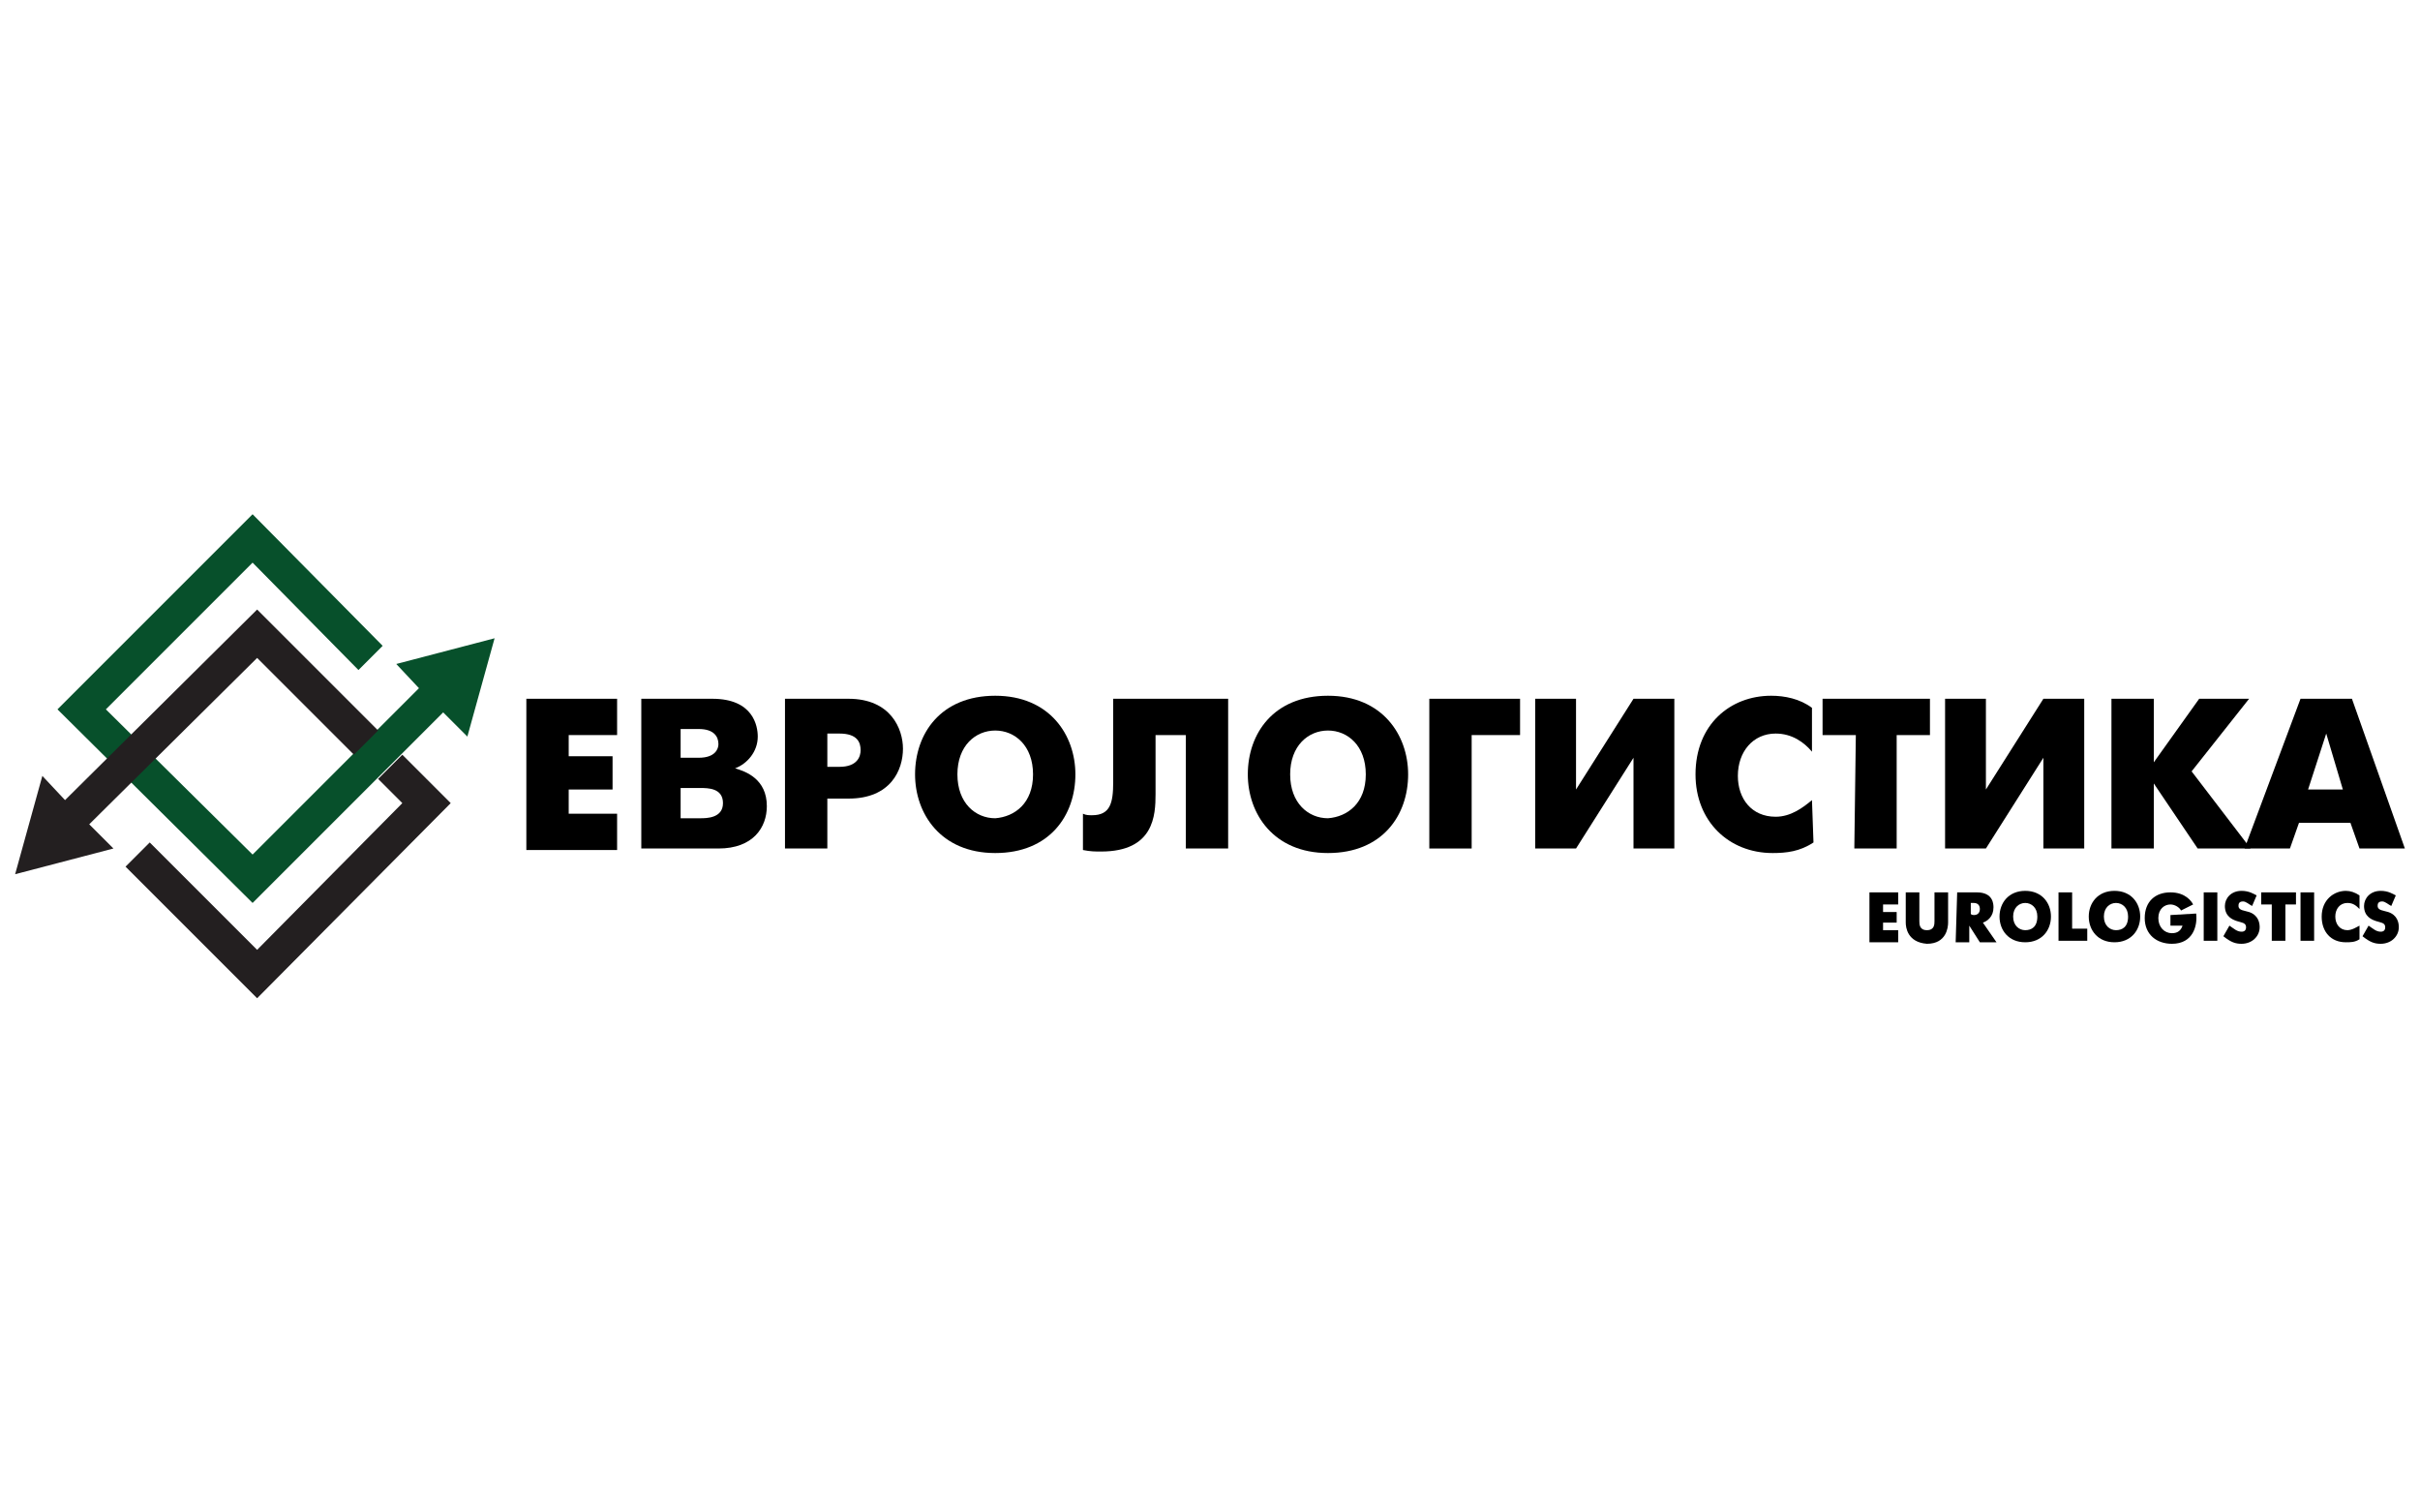 <?xml version="1.0" encoding="utf-8"?>
<!-- Generator: Adobe Illustrator 24.0.1, SVG Export Plug-In . SVG Version: 6.00 Build 0)  -->
<svg version="1.1" id="Layer_1" xmlns="http://www.w3.org/2000/svg" xmlns:xlink="http://www.w3.org/1999/xlink" x="0px" y="0px"
	 viewBox="0 0 160 100" style="enable-background:new 0 0 160 100;" xml:space="preserve">
<style type="text/css">
	.st0{fill:#07502B;}
	.st1{fill:#231F20;}
</style>
<g>
	<g>
		<path d="M34.8,46.2h6v2.4h-3.2V50h2.9v2.2h-2.9v1.6h3.2v2.4h-6V46.2z"/>
		<path d="M47.1,46.2c2.7,0,3,1.8,3,2.5c0,1-0.7,1.8-1.5,2.1v0c0.7,0.2,2.1,0.7,2.1,2.5c0,1.4-0.9,2.8-3.2,2.8h-5.1v-9.9H47.1z
			 M46.2,50.1c1.1,0,1.3-0.6,1.3-0.9c0-0.5-0.3-1-1.3-1H45v1.9H46.2z M46.3,54.1c0.4,0,1.5,0,1.5-1c0-1-1-1-1.5-1H45v2H46.3z"/>
		<path d="M51.9,46.2h4.2c2.8,0,3.6,2,3.6,3.3c0,1.4-0.8,3.3-3.6,3.3h-1.4v3.3h-2.8V46.2z M54.7,50.7h0.8c1.2,0,1.4-0.7,1.4-1.1
			c0-0.5-0.2-1.1-1.4-1.1h-0.8V50.7z"/>
		<path d="M60.5,51.2c0-2.7,1.7-5.2,5.3-5.2c3.6,0,5.3,2.6,5.3,5.2c0,2.7-1.7,5.2-5.3,5.2C62.2,56.4,60.5,53.8,60.5,51.2z
			 M68.3,51.2c0-1.9-1.2-2.9-2.5-2.9c-1.3,0-2.5,1-2.5,2.9c0,1.9,1.2,2.9,2.5,2.9C67.1,54,68.3,53.1,68.3,51.2z"/>
		<path d="M81.2,46.2v9.9h-2.8v-7.5h-2v3.9c0,1.4-0.1,3.8-3.6,3.8c-0.4,0-0.7,0-1.2-0.1v-2.4c0.2,0.1,0.4,0.1,0.6,0.1
			c1.2,0,1.4-0.8,1.4-2.2v-5.5L81.2,46.2L81.2,46.2z"/>
		<path d="M82.5,51.2c0-2.7,1.7-5.2,5.3-5.2c3.6,0,5.3,2.6,5.3,5.2c0,2.7-1.7,5.2-5.3,5.2C84.2,56.4,82.5,53.8,82.5,51.2z
			 M90.3,51.2c0-1.9-1.2-2.9-2.5-2.9c-1.3,0-2.5,1-2.5,2.9c0,1.9,1.2,2.9,2.5,2.9C89.1,54,90.3,53.1,90.3,51.2z"/>
		<path d="M94.5,46.2h6v2.4h-3.2v7.5h-2.8V46.2z"/>
		<path d="M104.2,46.2v6l3.8-6h2.7v9.9h-2.7v-6l-3.8,6h-2.7v-9.9H104.2z"/>
		<path d="M119.9,55.7c-0.9,0.6-1.8,0.7-2.7,0.7c-2.9,0-5.1-2.1-5.1-5.2c0-3.3,2.3-5.2,5-5.2c0.9,0,1.9,0.2,2.7,0.8v2.9
			c-0.5-0.6-1.3-1.2-2.4-1.2c-1.5,0-2.5,1.2-2.5,2.8c0,1.5,0.9,2.7,2.5,2.7c1,0,1.8-0.6,2.4-1.1L119.9,55.7L119.9,55.7z"/>
		<path d="M122.7,48.6h-2.2v-2.4h7.1v2.4h-2.2v7.5h-2.8L122.7,48.6L122.7,48.6z"/>
		<path d="M131.3,46.2v6l3.8-6h2.7v9.9h-2.7v-6l-3.8,6h-2.7v-9.9H131.3z"/>
		<path d="M139.6,46.2h2.8v4.2l3-4.2h3.3l-3.8,4.8l3.9,5.1h-3.5l-2.9-4.3v4.3h-2.8V46.2z"/>
		<path d="M152.1,46.2h3.4l3.5,9.9h-3l-0.6-1.7h-3.4l-0.6,1.7h-3L152.1,46.2z M152.6,52.2h2.3l-1.1-3.7L152.6,52.2z"/>
	</g>
	<g>
		<path d="M123.6,59h1.9v0.8h-1v0.5h0.9V61h-0.9v0.5h1v0.8h-1.9V59z"/>
		<path d="M126,61V59h0.9v1.9c0,0.2,0,0.6,0.5,0.6c0.5,0,0.5-0.4,0.5-0.6V59h0.9V61c0,0.3-0.1,1.4-1.4,1.4
			C126.1,62.3,126,61.3,126,61z"/>
		<path d="M129.4,59h1.3c1.1,0,1.1,0.8,1.1,1c0,0.6-0.4,0.9-0.7,1l0.9,1.3h-1.1l-0.7-1.1v1.1h-0.9L129.4,59L129.4,59z M130.5,60.5
			c0.3,0,0.4-0.2,0.4-0.4c0-0.2-0.1-0.4-0.4-0.4h-0.2v0.7C130.3,60.5,130.5,60.5,130.5,60.5z"/>
		<path d="M132.2,60.6c0-0.9,0.6-1.7,1.7-1.7s1.7,0.8,1.7,1.7c0,0.9-0.6,1.7-1.7,1.7S132.2,61.5,132.2,60.6z M134.7,60.6
			c0-0.6-0.4-0.9-0.8-0.9s-0.8,0.3-0.8,0.9c0,0.6,0.4,0.9,0.8,0.9S134.7,61.3,134.7,60.6z"/>
		<path d="M136.1,59h0.9v2.4h1v0.8h-1.9V59z"/>
		<path d="M138.1,60.6c0-0.9,0.6-1.7,1.7-1.7s1.7,0.8,1.7,1.7c0,0.9-0.6,1.7-1.7,1.7S138.1,61.5,138.1,60.6z M140.7,60.6
			c0-0.6-0.4-0.9-0.8-0.9s-0.8,0.3-0.8,0.9c0,0.6,0.4,0.9,0.8,0.9S140.7,61.3,140.7,60.6z"/>
		<path d="M145.2,60.4c0.1,0.8-0.2,2-1.6,2c-1,0-1.8-0.6-1.8-1.7c0-1.1,0.7-1.7,1.7-1.7c1,0,1.4,0.6,1.5,0.8l-0.8,0.4
			c-0.1-0.2-0.4-0.4-0.7-0.4c-0.4,0-0.8,0.3-0.8,0.9c0,0.6,0.4,1,0.9,1c0.4,0,0.6-0.2,0.7-0.5h-0.8v-0.7L145.2,60.4L145.2,60.4z"/>
		<path d="M145.7,59h0.9v3.2h-0.9V59z"/>
		<path d="M148.9,59.9c-0.2-0.1-0.4-0.3-0.6-0.3c-0.3,0-0.3,0.2-0.3,0.3c0,0.3,0.4,0.3,0.7,0.4c0.6,0.2,0.7,0.7,0.7,1
			c0,0.6-0.5,1.1-1.2,1.1c-0.4,0-0.7-0.1-1.2-0.5l0.4-0.7c0.3,0.2,0.5,0.4,0.8,0.4c0.2,0,0.3-0.1,0.3-0.3c0-0.3-0.3-0.3-0.6-0.4
			c-0.3-0.1-0.8-0.3-0.8-1c0-0.5,0.4-1,1.1-1c0.5,0,0.8,0.2,1,0.3L148.9,59.9z"/>
		<path d="M150.2,59.8h-0.7V59h2.3v0.8h-0.7v2.4h-0.9V59.8z"/>
		<path d="M152.1,59h0.9v3.2h-0.9V59z"/>
		<path d="M156,62.1c-0.3,0.2-0.6,0.2-0.9,0.2c-1,0-1.6-0.7-1.6-1.7c0-1.1,0.8-1.7,1.6-1.7c0.3,0,0.6,0.1,0.9,0.3v0.9
			c-0.2-0.2-0.4-0.4-0.8-0.4c-0.5,0-0.8,0.4-0.8,0.9c0,0.5,0.3,0.9,0.8,0.9c0.3,0,0.6-0.2,0.8-0.3V62.1z"/>
		<path d="M158.1,59.9c-0.2-0.1-0.4-0.3-0.6-0.3c-0.3,0-0.3,0.2-0.3,0.3c0,0.3,0.4,0.3,0.7,0.4c0.6,0.2,0.7,0.7,0.7,1
			c0,0.6-0.5,1.1-1.2,1.1c-0.4,0-0.7-0.1-1.2-0.5l0.4-0.7c0.3,0.2,0.5,0.4,0.8,0.4c0.2,0,0.3-0.1,0.3-0.3c0-0.3-0.3-0.3-0.6-0.4
			c-0.3-0.1-0.8-0.3-0.8-1c0-0.5,0.4-1,1.1-1c0.5,0,0.8,0.2,1,0.3L158.1,59.9z"/>
	</g>
	<polygon class="st0" points="16.7,59.7 29.3,47.1 30.9,48.7 32.7,42.2 26.2,43.9 27.7,45.5 16.7,56.5 7,46.9 16.7,37.2 23.7,44.3 
		25.3,42.7 16.7,34 3.8,46.9 	"/>
	<g>
		<polygon class="st1" points="17,43.5 23.4,49.9 25,48.3 17,40.3 4.3,52.9 2.8,51.3 1,57.8 7.5,56.1 5.9,54.5 		"/>
		<polygon class="st1" points="25,51.5 26.6,53.1 17,62.8 9.9,55.7 8.3,57.3 17,66 29.8,53.1 26.6,49.9 		"/>
	</g>
</g>
</svg>
